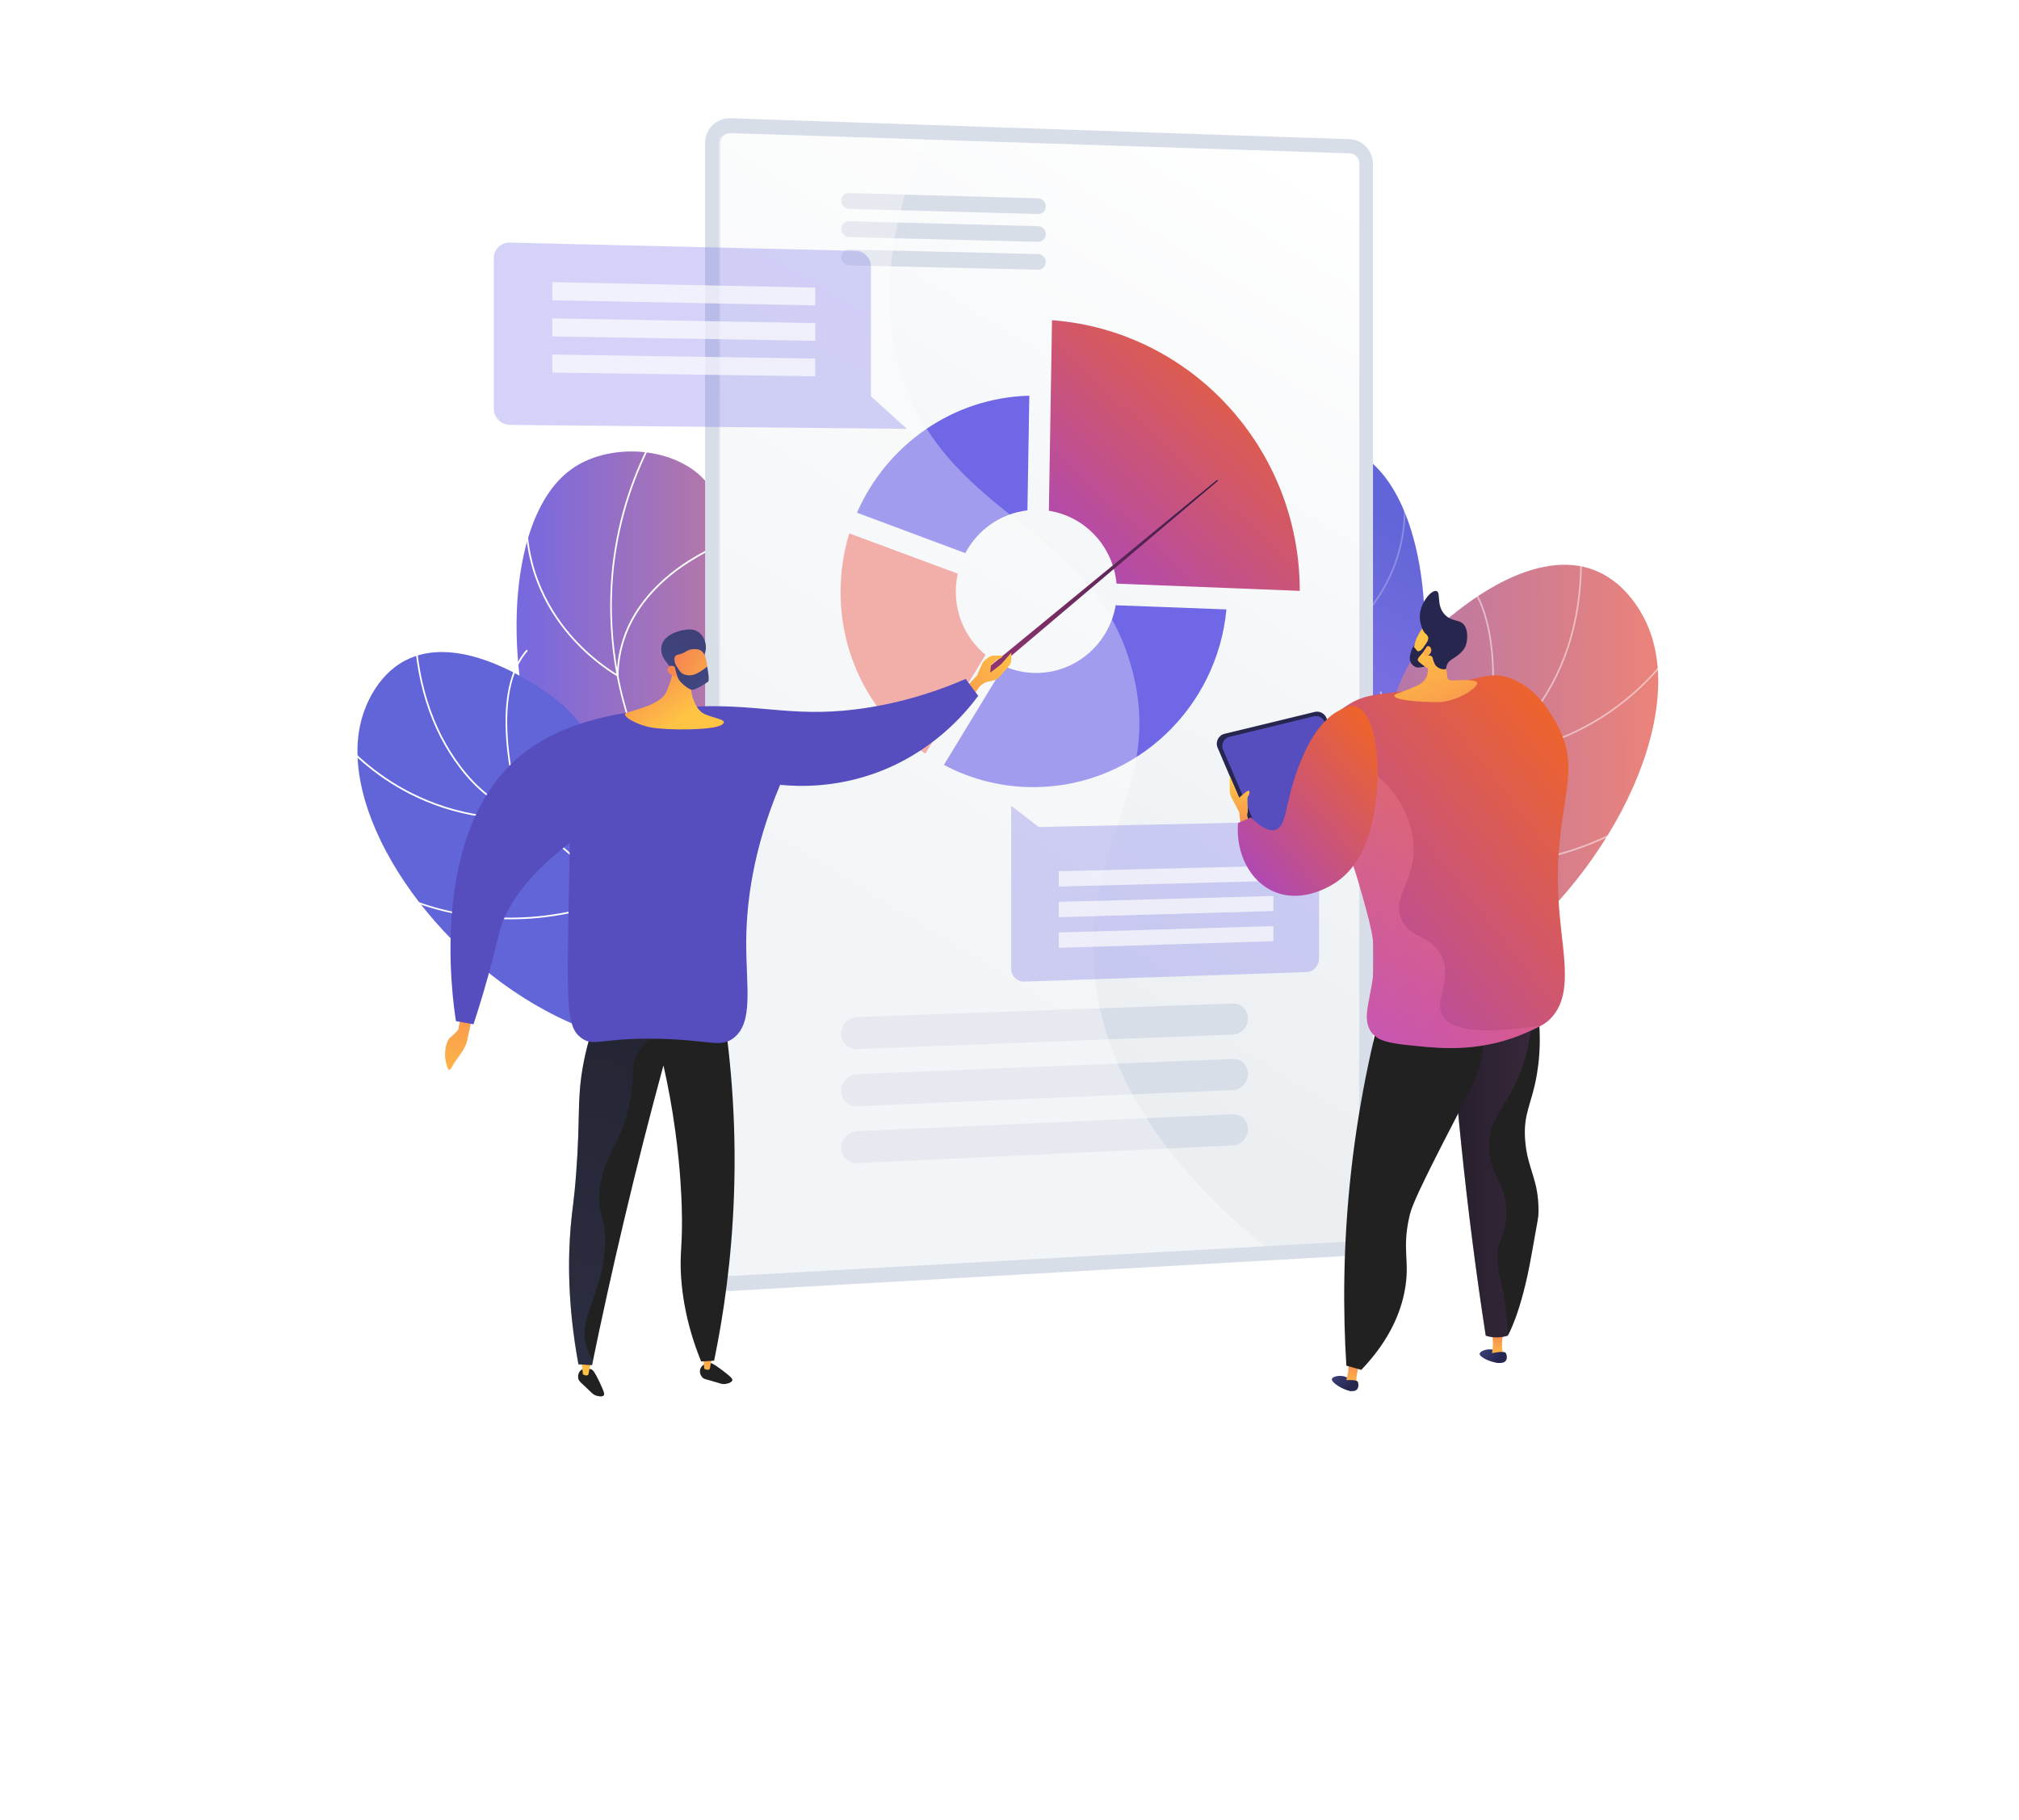 <svg width="427" height="385" viewBox="0 0 427 385" fill="none" xmlns="http://www.w3.org/2000/svg">
<g filter="url(#filter0_d)">
<rect x="43" y="11" width="340.279" height="298.24" rx="15" fill="white"/>
</g>
<path d="M182.222 262.829C185.882 251.673 189.611 234.642 185.248 215.727C180.241 194.01 169.144 189.667 159.179 166.457C144.958 133.331 161.052 109.331 146.324 99.2C139.141 94.261 127.858 94.261 120.89 99.219C101.038 113.362 106.484 174.978 137.989 199.017C152.239 209.89 164.673 208.602 175.371 222.676C184.818 235.11 184.077 251.507 182.222 262.829Z" fill="url(#paint0_linear)"/>
<path d="M184.457 234.759C183.266 230.064 181.656 225.457 179.684 221.056C175.156 210.944 170.149 205.381 163.814 198.334C159.686 193.737 155.001 188.525 149.584 181.058C139.453 167.082 136.31 162.172 133.5 154.257C127.927 138.592 128.785 124.547 129.791 117.568C131.216 107.672 134.544 98.253 139.658 89.576L139.961 89.762C134.866 98.4 131.557 107.779 130.132 117.627C129.127 124.576 128.278 138.553 133.822 154.14C136.623 162.016 139.756 166.906 149.858 180.853C155.265 188.31 159.94 193.512 164.068 198.1C170.422 205.166 175.439 210.749 179.997 220.919C181.978 225.34 183.588 229.967 184.789 234.681L184.457 234.759Z" fill="white"/>
<path d="M130.786 143.179L130.532 143.043C130.474 143.013 124.589 139.773 119.367 133.195C114.545 127.124 109.294 116.866 111.725 102.528L112.076 102.587C109.675 116.797 114.867 126.958 119.65 132.98C124.218 138.729 129.273 141.891 130.454 142.584C130.776 131.125 138.126 123.698 144.265 119.472C150.96 114.865 157.695 112.971 157.763 112.962L157.861 113.303C157.792 113.323 151.107 115.197 144.46 119.774C138.341 123.991 131.011 131.418 130.806 142.886L130.786 143.179Z" fill="white"/>
<path d="M132.455 180.034C126.511 180.034 119.513 178.57 113.062 173.543L113.277 173.26C127.77 184.543 144.997 177.662 146.705 176.93C143.777 165.618 146.363 157.273 149.057 152.256C151.995 146.79 155.684 143.979 155.723 143.96L155.938 144.243C155.899 144.272 152.258 147.044 149.36 152.442C146.685 157.419 144.128 165.725 147.086 176.998L147.125 177.145L146.988 177.203C146.89 177.252 140.663 180.034 132.455 180.034Z" fill="white"/>
<path d="M145.729 201.613C141.268 201.613 135.93 200.803 129.712 198.529L129.839 198.197C150.189 205.635 161.062 197.299 162.184 196.372C157.226 184.787 164.205 166.037 164.283 165.852L164.615 165.979C164.546 166.164 157.568 184.904 162.565 196.353L162.614 196.47L162.516 196.558C162.438 196.626 156.797 201.613 145.729 201.613Z" fill="white"/>
<path d="M193.573 245.339C194.812 237.843 195.525 226.141 189.425 215.668C178.786 197.407 159.383 203.468 140.819 183.899C125.847 168.116 130.562 155.858 113.969 145.365C111.188 143.609 96.518 133.946 85.597 139.773C79.448 143.052 77.223 149.787 76.803 151.046C70.478 170.147 89.93 200.042 115.287 213.716C129.849 221.573 134.553 219.006 160.183 228.171C175.233 233.549 186.545 240.488 193.573 245.339Z" fill="url(#paint1_linear)"/>
<path d="M195.72 254.357C192.011 236.535 184.984 224.569 174.843 218.791C169.895 215.971 165.942 215.522 161.755 215.053C157.187 214.536 152.463 213.999 146.207 210.222C140.126 206.542 137.95 203.009 135.198 198.539C132.748 194.567 129.703 189.618 122.871 183.03C116.878 177.252 112.515 174.548 108.66 172.167C104.444 169.561 101.115 167.492 97.25 162.436C90.955 154.189 87.666 143.618 87.471 131.018L87.822 131.008C88.017 143.531 91.277 154.023 97.524 162.212C101.35 167.219 104.648 169.268 108.836 171.855C112.701 174.246 117.083 176.959 123.105 182.767C129.966 189.384 133.031 194.352 135.49 198.344C138.223 202.775 140.37 206.279 146.383 209.91C152.571 213.648 157.255 214.175 161.784 214.692C166.01 215.17 169.992 215.619 175.009 218.479C185.238 224.306 192.323 236.35 196.052 254.279L195.72 254.357Z" fill="white"/>
<path d="M108.884 173.27C95.864 173.27 86.143 168.282 80.199 163.998C73.514 159.176 70.039 154.179 70 154.13L70.293 153.925C70.322 153.974 73.777 158.922 80.424 163.715C86.524 168.107 96.626 173.241 110.202 172.899C109.411 170.361 102.569 147.308 111.373 137.421L111.637 137.655C102.491 147.913 110.524 172.762 110.612 173.006L110.69 173.231L110.456 173.241C109.929 173.26 109.402 173.27 108.884 173.27Z" fill="white"/>
<path d="M107.889 194.459C99.563 194.459 88.935 192.741 78.277 186.358L78.462 186.056C91.726 194.01 104.941 194.674 113.686 193.835C122.392 192.995 128.512 190.545 129.507 190.126C125.974 177.106 129.117 158.727 129.156 158.542L129.507 158.6C129.478 158.786 126.316 177.223 129.898 190.184L129.937 190.331L129.8 190.389C129.732 190.418 123.271 193.268 113.735 194.186C111.949 194.352 109.987 194.459 107.889 194.459Z" fill="white"/>
<path d="M119.181 224.706C118.547 224.706 117.902 224.696 117.258 224.686L117.268 224.335C141.385 224.852 155.82 215.434 157.45 214.311C147.661 202.17 151.497 182.327 151.536 182.132L151.887 182.2C151.848 182.396 148.022 202.238 157.85 214.233L157.968 214.38L157.821 214.487C157.665 214.594 143.62 224.706 119.181 224.706Z" fill="white"/>
<path d="M248.912 246.364C244.608 236.857 239.679 222.168 241.719 205.049C244.061 185.392 253.441 180.483 260.019 159.03C269.399 128.402 252.885 108.745 264.919 98.39C270.785 93.334 280.759 92.251 287.387 95.959C306.282 106.549 307.385 161.489 281.862 185.753C270.316 196.723 259.209 196.782 251.118 210.232C243.954 222.119 246.189 236.535 248.912 246.364Z" fill="url(#paint2_linear)"/>
<g opacity="0.5">
<path opacity="0.5" d="M244.267 221.778L243.915 221.729C244.52 217.454 245.506 213.208 246.824 209.109C249.869 199.691 253.773 194.274 258.702 187.422C261.903 182.971 265.534 177.925 269.594 170.82C277.178 157.536 279.481 152.91 281.199 145.688C284.605 131.389 282.507 119.12 280.955 113.089C278.759 104.529 274.933 96.565 269.604 89.42L269.887 89.205C275.245 96.379 279.081 104.383 281.296 112.991C282.858 119.062 284.956 131.389 281.54 145.766C279.813 153.027 277.509 157.673 269.897 170.996C265.827 178.111 262.196 183.167 258.985 187.627C254.066 194.459 250.181 199.847 247.156 209.217C245.838 213.296 244.862 217.522 244.267 221.778Z" fill="white"/>
<path opacity="0.5" d="M282.858 135.761L282.819 135.469C281.54 125.357 274.347 119.501 268.54 116.368C262.235 112.971 256.164 111.956 256.096 111.947L256.154 111.595C256.213 111.605 262.352 112.63 268.706 116.056C274.533 119.198 281.726 125.045 283.122 135.127C284.146 134.366 288.265 131.086 291.72 125.621C295.361 119.852 298.962 110.385 295.478 98.077L295.819 97.98C299.343 110.424 295.693 119.989 292.013 125.816C288.031 132.131 283.141 135.556 283.092 135.586L282.858 135.761Z" fill="white"/>
<path opacity="0.5" d="M281.287 168.653C275.831 168.653 271.888 167.384 271.81 167.355L271.673 167.306L271.692 167.16C274.62 147.571 260.878 139.178 260.732 139.099L260.907 138.797C261.044 138.885 274.923 147.347 272.054 167.062C273.713 167.56 289.524 171.923 301.197 160.611L301.441 160.865C294.961 167.15 287.231 168.653 281.287 168.653Z" fill="white"/>
<path opacity="0.5" d="M271.819 189.003C270.219 189.003 268.804 188.876 267.593 188.681C262.664 187.9 260.049 186.017 259.941 185.939L259.844 185.861L259.883 185.743C263.192 175.163 255.237 159.284 255.159 159.127L255.471 158.971C255.549 159.127 263.514 175.007 260.254 185.734C261.386 186.475 271.78 192.722 288.968 184.231L289.124 184.543C282.107 188.008 276.241 189.003 271.819 189.003Z" fill="white"/>
</g>
<path d="M232.31 248.335C230.075 240.322 227.918 227.673 233.315 215.551C242.744 194.42 264.567 198.715 282.467 175.222C296.902 156.277 290.314 143.482 307.131 130.11C309.942 127.875 324.777 115.626 337.348 120.662C344.434 123.503 347.655 130.569 348.26 131.887C357.396 151.924 339.769 186.768 313.787 204.649C298.864 214.926 293.447 212.681 266.627 225.692C250.874 233.344 239.386 242.225 232.31 248.335Z" fill="url(#paint3_linear)"/>
<g opacity="0.7">
<path opacity="0.7" d="M231.022 258.408L230.671 258.369C232.613 238.419 238.889 224.481 249.332 216.927C254.446 213.228 258.731 212.271 263.269 211.247C268.14 210.153 273.186 209.021 279.471 204.219C285.581 199.554 287.513 195.484 289.963 190.34C292.169 185.704 294.911 179.936 301.597 171.923C307.463 164.896 311.904 161.431 315.827 158.366C320.073 155.048 323.43 152.432 327.003 146.527C332.839 136.874 335.152 125.055 333.874 111.41L334.225 111.38C335.504 125.113 333.171 137.001 327.295 146.712C323.694 152.676 320.317 155.311 316.042 158.649C312.128 161.704 307.697 165.159 301.861 172.157C295.204 180.131 292.471 185.88 290.275 190.496C287.806 195.689 285.864 199.788 279.676 204.502C273.322 209.353 268.247 210.495 263.338 211.598C258.838 212.613 254.583 213.56 249.527 217.22C239.181 224.706 232.954 238.565 231.022 258.408Z" fill="white"/>
<path opacity="0.7" d="M314.012 160.045L314.061 159.81C314.119 159.527 319.926 131.525 308.761 121.433L308.995 121.17C319.77 130.901 314.998 156.912 314.451 159.645C329.306 158.424 339.7 151.622 345.83 146.117C352.496 140.114 355.658 134.327 355.687 134.268L356 134.434C355.97 134.493 352.779 140.339 346.064 146.371C339.866 151.944 329.325 158.834 314.246 160.006L314.012 160.045Z" fill="white"/>
<path opacity="0.7" d="M312.333 183.196C302.29 183.196 295.302 180.98 295.233 180.961L295.087 180.912L295.116 180.766C297.478 166.242 291.856 146.537 291.808 146.341L292.149 146.244C292.208 146.439 297.81 166.076 295.497 180.668C296.571 180.99 303.559 182.962 313.182 182.835C322.806 182.718 337.104 180.424 350.593 170.205L350.807 170.488C337.231 180.775 322.845 183.069 313.172 183.196C312.889 183.196 312.616 183.196 312.333 183.196Z" fill="white"/>
<path opacity="0.7" d="M300.67 217.62C291.847 217.62 284.692 216.341 279.705 215.043C271.975 213.033 267.622 210.534 267.583 210.515L267.417 210.417L267.515 210.261C276.796 196.03 270.286 174.89 270.218 174.675L270.55 174.568C270.618 174.783 277.138 195.923 267.915 210.3C269.73 211.286 286.596 219.894 312.86 216.468L312.909 216.82C308.556 217.386 304.457 217.62 300.67 217.62Z" fill="white"/>
</g>
<path d="M285.474 29.445L154.552 25.014C151.556 24.916 149.125 27.229 149.125 30.196V268.022C149.125 270.989 151.556 273.244 154.552 273.078L285.474 265.631C288.177 265.475 290.373 263.074 290.373 260.263V34.696C290.364 31.885 288.177 29.532 285.474 29.445Z" fill="#D8DEE8"/>
<g opacity="0.3">
<path opacity="0.3" d="M231.755 205.049C229.529 177.857 246.229 166.633 239.865 141.998C231.989 111.546 201.703 110.239 191.397 80.372C187.444 68.933 185.882 51.629 197.194 26.448L154.552 25.003C151.556 24.905 149.126 27.218 149.126 30.186V268.012C149.126 270.979 151.556 273.233 154.552 273.068L271.293 266.431C241.583 243.436 233.121 221.768 231.755 205.049Z" fill="#D8DEE8"/>
</g>
<path d="M285.474 32.44L154.552 28.165C153.322 28.126 152.327 29.083 152.327 30.293V267.836C152.327 269.046 153.322 269.983 154.552 269.915L285.474 262.624C286.586 262.566 287.484 261.57 287.484 260.418V34.597C287.484 33.446 286.577 32.479 285.474 32.44Z" fill="url(#paint4_linear)"/>
<path d="M260.743 212.271L181.305 215.131C179.431 215.199 177.909 216.771 177.909 218.645C177.909 220.519 179.431 221.983 181.305 221.905L260.743 218.84C262.509 218.772 263.934 217.249 263.934 215.434C263.934 213.628 262.509 212.213 260.743 212.271Z" fill="#D8DEE8"/>
<path d="M260.742 223.993L181.304 227.214C179.431 227.292 177.908 228.873 177.908 230.747C177.908 232.621 179.431 234.076 181.304 233.997L260.742 230.581C262.508 230.503 263.933 228.971 263.933 227.156C263.933 225.33 262.508 223.915 260.742 223.993Z" fill="#D8DEE8"/>
<path d="M260.742 235.706L181.304 239.278C179.431 239.366 177.908 240.947 177.908 242.821C177.908 244.695 179.431 246.139 181.304 246.051L260.742 242.284C262.508 242.196 263.933 240.664 263.933 238.848C263.933 237.033 262.508 235.628 260.742 235.706Z" fill="#D8DEE8"/>
<path d="M219.545 41.956L179.588 40.824C178.66 40.795 177.909 41.527 177.909 42.454C177.909 43.381 178.66 44.152 179.588 44.182L219.545 45.265C220.443 45.294 221.175 44.572 221.175 43.655C221.185 42.737 220.453 41.976 219.545 41.956Z" fill="#D8DEE8"/>
<path d="M219.545 47.842L179.587 46.797C178.659 46.778 177.908 47.51 177.908 48.437C177.908 49.364 178.659 50.135 179.587 50.155L219.545 51.15C220.442 51.17 221.174 50.448 221.174 49.54C221.184 48.623 220.452 47.871 219.545 47.842Z" fill="#D8DEE8"/>
<path d="M219.545 53.737L179.587 52.78C178.659 52.761 177.908 53.493 177.908 54.42C177.908 55.347 178.659 56.118 179.587 56.138L219.545 57.045C220.442 57.065 221.174 56.343 221.174 55.425C221.184 54.508 220.452 53.756 219.545 53.737Z" fill="#D8DEE8"/>
<path d="M204.153 117.002C206.75 112.093 211.6 108.609 217.291 107.955L217.691 83.701C201.479 84.12 187.503 94.124 181.246 108.452L204.153 117.002Z" fill="#7067E6"/>
<path d="M235.962 128.031C234.576 136.093 227.656 142.271 219.291 142.349C216.812 142.369 214.46 141.861 212.333 140.915L199.625 161.801C205.5 164.925 212.206 166.623 219.291 166.496C240.373 166.106 257.453 149.611 259.376 128.91L235.962 128.031Z" fill="#7067E6"/>
<path d="M195.692 159.43L208.438 138.523C204.602 135.371 202.143 130.559 202.143 125.152C202.143 123.844 202.289 122.575 202.563 121.346L179.626 112.835C178.416 116.749 177.772 120.906 177.772 125.22C177.762 139.49 184.877 152.012 195.692 159.43Z" fill="#EB837A"/>
<path d="M221.829 108.042C229.481 109.233 235.425 115.587 236.137 123.454L274.885 124.986C274.885 124.967 274.885 124.947 274.885 124.937C274.885 94.905 251.958 69.958 222.492 67.733L221.829 108.042Z" fill="url(#paint5_linear)"/>
<path opacity="0.35" d="M231.408 205.039C229.183 177.847 245.882 166.623 239.519 141.988C231.642 111.537 201.367 110.229 191.06 80.372C187.273 69.402 185.682 53.054 195.53 29.512L154.225 28.165C152.996 28.126 152 29.083 152 30.293V267.807C152 269.017 152.996 269.954 154.225 269.886L267.394 263.581C240.553 241.64 232.716 221.065 231.408 205.039Z" fill="white"/>
<path opacity="0.3" d="M191.806 90.718L107.869 89.879C105.976 89.859 104.434 88.347 104.434 86.502V54.576C104.434 52.732 105.976 51.268 107.869 51.316L180.943 53.054C182.739 53.093 184.193 54.586 184.193 56.382V83.828L191.806 90.718Z" fill="#7067E6"/>
<path opacity="0.67" d="M172.403 64.6L116.81 63.517V59.681L172.403 60.842V64.6Z" fill="white"/>
<path opacity="0.67" d="M172.403 72.096L116.81 71.168V67.343L172.403 68.348V72.096Z" fill="white"/>
<path opacity="0.67" d="M172.403 79.601L116.81 78.82V74.995L172.403 75.853V79.601Z" fill="white"/>
<path opacity="0.3" d="M219.701 174.939L276.309 173.719C277.783 173.689 278.974 174.9 278.974 176.422V202.775C278.974 204.297 277.783 205.576 276.309 205.625L216.646 207.635C215.104 207.684 213.854 206.464 213.854 204.903V170.449L219.701 174.939Z" fill="#7067E6"/>
<path opacity="0.67" d="M223.927 197.251L269.311 195.894V199.085L223.927 200.491V197.251Z" fill="white"/>
<path opacity="0.67" d="M223.927 190.77L269.311 189.53V192.712L223.927 194.01V190.77Z" fill="white"/>
<path opacity="0.67" d="M223.927 184.289L269.311 183.157V186.339L223.927 187.529V184.289Z" fill="white"/>
<path d="M312.929 286.341C313.066 285.609 315.437 284.936 316.618 285.922C317.204 286.41 317.604 287.405 317.272 287.854C317.145 288.02 317.653 288.303 317.175 288.313C315.564 288.333 312.792 287.073 312.929 286.341Z" fill="url(#paint6_linear)"/>
<path d="M315.525 286.341L317.994 286.468C317.135 284.916 318.17 280.69 318.17 280.69L315.505 280.768C315.505 280.768 315.574 281.998 315.73 283.823C315.789 284.438 315.681 285.375 315.525 286.341Z" fill="url(#paint7_linear)"/>
<path d="M315.203 286.302C315.203 286.302 318.15 285.619 318.463 286.205C318.785 286.79 319.029 288.352 317.165 288.303C315.291 288.254 315.037 286.8 315.203 286.302Z" fill="url(#paint8_linear)"/>
<path d="M281.687 291.68C281.921 290.968 284.371 290.646 285.395 291.788C285.903 292.354 286.167 293.398 285.766 293.788C285.62 293.935 286.079 294.286 285.6 294.228C284.019 294.023 281.452 292.393 281.687 291.68Z" fill="url(#paint9_linear)"/>
<path d="M284.586 292.363L287.006 292.842C286.381 291.183 288.011 287.142 288.011 287.142L285.366 286.839C285.366 286.839 285.259 288.059 285.152 289.894C285.113 290.519 284.878 291.436 284.586 292.363Z" fill="url(#paint10_linear)"/>
<path d="M283.941 291.963C283.941 291.963 286.957 291.7 287.182 292.324C287.416 292.949 287.445 294.53 285.601 294.218C283.766 293.915 283.717 292.432 283.941 291.963Z" fill="url(#paint11_linear)"/>
<path d="M306.224 207.03C306.887 218.323 307.805 230.064 309.054 242.216C310.499 256.29 312.246 269.739 314.217 282.525C316.638 283.355 318.883 282.525 318.883 282.525C318.883 282.525 321.713 277.889 323.88 265.552C325.266 257.637 325.363 257.744 325.383 256.358C325.461 249.399 323.021 247.379 322.552 241.152C322.123 235.393 323.958 233.666 325.051 227.185C325.89 222.198 326.212 214.936 323.548 205.439C317.76 205.966 311.992 206.493 306.224 207.03Z" fill="#212121"/>
<path opacity="0.3" d="M306.224 207.03C306.887 218.323 307.805 230.064 309.054 242.216C310.499 256.29 312.246 269.739 314.217 282.525C316.638 283.355 318.882 282.525 318.882 282.525C318.853 281.344 318.765 279.558 318.521 277.401C317.867 271.691 316.823 270.061 316.716 266.558C316.579 262.078 318.199 261.941 318.521 257.52C319.019 250.678 315.261 249.058 314.91 243.065C314.539 236.73 318.502 234.652 321.537 226.804C323.333 222.168 324.924 215.209 323.548 205.449C317.76 205.966 311.992 206.493 306.224 207.03Z" fill="url(#paint12_linear)"/>
<path d="M294.062 206.679C290.744 217.854 287.533 231.733 285.737 247.867C284 263.532 284.029 277.44 284.742 288.879C285.796 289.172 286.85 289.465 287.904 289.767C294.033 283.355 296.229 277.46 297.059 273.146C298.298 266.772 296.434 264.615 298.054 257.412C298.425 255.753 298.952 253.977 305.043 242.03C310.86 230.63 312.05 228.971 313.036 224.882C314.442 219.035 314.071 213.853 313.534 210.388C307.053 209.148 300.563 207.909 294.062 206.679Z" fill="#212121"/>
<path d="M267.915 182.523L257.511 158.151C256.994 156.931 257.687 155.545 258.975 155.223L278.036 150.597C279.071 150.343 280.125 150.89 280.525 151.866L290.1 175.29C290.578 176.461 289.944 177.779 288.743 178.15L270.521 183.723C269.467 184.045 268.354 183.528 267.915 182.523Z" fill="#26264F"/>
<path d="M268.394 181.351L258.673 158.581C258.185 157.439 258.838 156.141 260.039 155.848L277.841 151.524C278.808 151.29 279.793 151.798 280.164 152.715L289.104 174.597C289.553 175.69 288.968 176.92 287.836 177.272L270.814 182.484C269.838 182.776 268.794 182.288 268.394 181.351Z" fill="#564EBF"/>
<path d="M262.391 174.656L262.079 171.786L260.42 168.634C260.195 168.204 260.078 167.726 260.078 167.238V164.105L262.079 168.722C262.079 168.722 263.387 167.531 263.894 167.287C264.392 167.033 264.333 168.038 263.953 168.409C263.582 168.78 264.138 171.845 263.767 172.157L263.894 174.031L262.391 174.656Z" fill="url(#paint13_linear)"/>
<path d="M278.251 156.365C279.803 152.568 283.141 150.382 284.869 149.25C288.958 146.566 291.584 147.054 300.973 145.629C313.495 143.726 314.998 141.92 319.205 143.384C324.729 145.307 327.618 150.324 328.945 152.627C335.621 164.222 327.813 170.117 329.824 193.21C330.643 202.638 332.742 210.837 327.696 215.687C326.632 216.712 325.451 217.239 323.079 218.313C313.671 222.549 305.228 221.817 300.104 221.309C294.463 220.753 291.613 220.431 290.11 218.44C287.719 215.258 290.178 211.208 290.608 204.2C290.92 199.173 289.768 195.191 287.484 187.217C282.175 168.682 275.274 163.636 278.251 156.365Z" fill="url(#paint14_linear)"/>
<path d="M299.216 138.787C298.65 136.757 299.645 134.873 299.86 134.473C300.777 132.775 301.012 132.541 301.451 132.248L302.066 131.867C302.066 131.867 302.105 131.857 302.134 131.838C302.525 131.701 303.862 131.662 304.135 131.711C304.994 131.896 305.921 135.41 305.658 140.388C305.697 140.573 305.726 140.768 305.765 140.964C305.902 141.745 306.009 142.516 306.097 143.267C306.175 143.989 307.2 143.97 307.922 143.921C310.86 143.736 312.294 143.98 312.421 144.419C312.656 145.239 309.171 147.913 304.877 148.518C299.109 148.557 294.414 147.942 294.921 147.035C295.146 146.634 299.616 145.463 300.875 144.302C302.027 143.238 301.929 142.145 302.027 141.364C301.656 141.208 299.636 140.28 299.216 138.787Z" fill="url(#paint15_linear)"/>
<path d="M300.27 130.462C300.28 132.004 301.002 133.644 301.373 133.917C301.422 133.946 301.685 134.161 301.929 134.522C301.958 134.571 301.988 134.629 302.017 134.707C302.359 135.674 300.807 136.825 301.109 137.255C301.324 137.567 302.378 137.147 302.495 137.421C302.612 137.674 301.744 138.211 301.871 138.514C301.968 138.748 302.505 138.533 302.847 138.885C303.013 139.06 302.964 139.197 303.149 139.744C303.247 140.046 303.393 140.388 303.501 140.573C304.037 141.481 305.54 141.813 305.833 141.442C305.911 141.344 305.843 141.256 305.931 140.915C305.931 140.915 306.009 140.603 306.224 140.241C306.536 139.724 307.287 139.353 308.049 138.807C309.454 137.792 309.835 136.933 309.952 136.64C309.991 136.533 310.02 136.454 310.04 136.406C310.401 135.273 310.411 133.604 309.893 132.58C309.035 130.862 307.112 131.682 305.531 129.974C303.705 128.012 304.789 125.328 303.803 125.025C302.72 124.684 300.26 127.612 300.27 130.462Z" fill="#26264F"/>
<path d="M301.666 136.884C302.046 136.367 302.71 136.855 302.71 137.528C302.71 138.202 302.066 138.894 301.431 138.768C300.797 138.631 301.158 137.587 301.666 136.884Z" fill="url(#paint16_linear)"/>
<path d="M301.968 135.761L301.09 136.903C301.09 136.903 300.143 138.299 299.596 137.538C299.147 136.913 299.03 136.923 299.001 136.952C298.991 136.962 298.991 136.962 298.991 136.962C298.982 136.962 299.06 136.65 299.128 136.376C298.894 136.708 298.572 137.255 298.376 137.987C298.191 138.699 297.986 139.461 298.386 140.183C298.406 140.222 298.855 141.003 299.674 141.188C299.674 141.188 299.997 141.266 301.363 141.022C301.363 141.022 299.87 139.939 299.84 139.675C299.782 138.973 300.748 138.592 301.47 137.157C301.763 136.611 301.9 136.113 301.968 135.761Z" fill="#26264F"/>
<path opacity="0.3" d="M304.974 214.672C303.315 211.364 307.385 206.972 304.721 201.935C302.466 197.66 298.367 198.617 296.483 194.693C294.209 189.96 299.157 186.417 298.982 179.214C298.767 170.596 291.359 161.977 286.996 162.729C284.176 163.217 283.815 167.433 281.823 172.04C283.58 175.895 285.63 180.717 287.494 187.207C289.778 195.181 290.92 199.164 290.617 204.19C290.188 211.198 287.728 215.239 290.12 218.43C291.613 220.421 294.463 220.743 300.114 221.3C305.238 221.807 313.68 222.539 323.089 218.303C324.28 217.766 325.168 217.366 325.9 216.966C311.182 219.172 306.292 217.298 304.974 214.672Z" fill="url(#paint17_linear)"/>
<path d="M261.825 174.09C262.742 173.69 263.66 173.299 264.567 172.899C266.119 174.48 268.091 176.022 269.75 175.524C272.229 174.783 271.605 170.225 274.62 162.221C278.036 153.154 281.911 150.831 283.863 149.982C284.956 149.514 285.708 149.201 286.606 149.416C290.764 150.431 292.14 161.284 290.978 169.395C290.324 173.963 289.026 182.932 281.677 187.188C280.633 187.793 274.884 191.121 269.194 188.496C264.333 186.28 261.327 180.531 261.825 174.09Z" fill="url(#paint18_linear)"/>
<path d="M207.735 142.262L257.375 101.533L257.638 101.659L208.389 143.374L207.735 142.262Z" fill="url(#paint19_linear)"/>
<path d="M204.699 144.965L206.642 142.847L207.657 140.505C207.832 140.105 208.106 139.753 208.467 139.49L209.052 139.06C209.384 138.816 209.784 138.68 210.204 138.68H212.107C212.107 138.68 211.776 139.304 211.239 139.392C210.702 139.49 209.57 140.768 209.57 140.768L209.414 142.262L211.58 140.681L213.884 138.036V139.509C213.884 140.017 213.698 140.495 213.376 140.876L211.502 143.043C211.044 143.579 210.409 143.931 209.706 144.048L209.248 144.126C208.291 144.282 207.432 144.819 206.886 145.619L205.568 147.542L204.699 144.965Z" fill="url(#paint20_linear)"/>
<path d="M99.788 215.492C99.788 215.492 99.251 218.03 98.783 220.158C98.314 222.295 96.441 223.925 95.621 225.633C94.801 227.332 94.43 225.34 94.206 224.111C93.981 222.881 94.206 220.334 95.221 219.465C96.236 218.596 97.007 217.835 96.958 217.659C96.909 217.484 97.612 214.556 97.612 214.556L99.788 215.492Z" fill="url(#paint21_linear)"/>
<path d="M122.314 291.661C122.188 291.134 122.275 290.431 122.734 289.953C123.359 289.318 124.393 289.367 125.047 289.66C125.428 289.836 125.721 290.109 126.765 292.286C127.868 294.589 127.868 294.96 127.683 295.165C127.321 295.594 126.306 295.272 126.092 295.214C125.369 294.989 125.194 294.647 123.691 293.242C122.676 292.295 122.432 292.139 122.314 291.661Z" fill="#212121"/>
<path d="M123.017 288.059L123.271 290.724C123.876 291.036 124.257 291.017 124.452 290.724L124.96 288.059H123.017Z" fill="url(#paint22_linear)"/>
<path d="M148.511 291.329C148.149 290.919 147.905 290.255 148.091 289.621C148.345 288.772 149.291 288.342 150.004 288.303C150.424 288.284 150.814 288.391 152.737 289.836C154.777 291.368 154.942 291.7 154.884 291.963C154.757 292.51 153.713 292.695 153.488 292.734C152.737 292.871 152.424 292.647 150.453 292.09C149.135 291.719 148.833 291.7 148.511 291.329Z" fill="#212121"/>
<path d="M148.686 286.869L148.94 289.533C149.545 289.845 149.926 289.826 150.121 289.533L150.629 286.869H148.686Z" fill="url(#paint23_linear)"/>
<path d="M122.334 288.587C123.291 288.645 124.257 288.704 125.213 288.762C127.243 278.856 129.479 268.715 131.928 258.359C134.612 247.008 137.414 236.009 140.312 225.36C141.23 229.411 142.137 234.154 142.85 239.483C143.914 247.389 144.128 253.45 144.177 255.129C144.441 263.708 143.689 264.723 144.041 270.081C144.314 274.288 145.231 280.476 148.286 287.991C149.204 287.933 150.111 287.884 151.029 287.825C153.03 278.143 154.747 266.373 155.226 252.942C155.821 236.458 154.396 222.178 152.522 210.915C144.216 211.169 135.901 211.432 127.595 211.686C124.999 217.474 123.818 222.432 123.222 225.917C122.022 232.915 122.754 236.37 121.846 248.297C121.378 254.455 121.036 255.431 120.694 259.531C120.128 266.294 120.031 276.084 122.334 288.587Z" fill="#212121"/>
<path opacity="0.3" d="M127.858 264.928C128.62 256.866 125.711 257.042 127.058 250.073C128.307 243.67 130.943 242.596 132.895 234.427C134.456 227.868 133.265 226.424 134.485 223.554C135.998 220.002 140.4 216.137 153.078 214.487C152.893 213.267 152.708 212.067 152.522 210.905C144.216 211.159 135.901 211.422 127.595 211.676C124.999 217.464 123.818 222.422 123.222 225.907C122.022 232.905 122.754 236.36 121.846 248.287C121.378 254.445 121.036 255.421 120.694 259.521C120.128 266.294 120.031 276.084 122.334 288.586C123.291 288.645 124.257 288.704 125.213 288.762C125.272 288.469 125.34 288.176 125.399 287.893C124.911 287.113 124.472 286.224 124.15 285.229C122.041 278.758 126.912 275 127.858 264.928Z" fill="url(#paint24_linear)"/>
<path d="M96.431 216C97.67 216.224 98.91 216.439 100.139 216.664C100.901 214.35 102.013 210.856 103.204 206.562C104.571 201.643 105.273 198.471 105.576 197.309C106.767 192.673 110.251 186.173 120.519 178.257C120.421 183.294 120.333 187.442 120.284 190.282C119.855 213.121 119.884 217.269 122.92 219.543C125.555 221.524 127.019 219.494 138.994 219.728C149.926 219.933 152.219 221.69 155.001 219.68C159.5 216.42 157.753 208.69 157.822 199.037C157.88 191.063 159.188 179.79 164.986 166.018C169.251 166.428 176.376 166.545 184.476 163.764C197.057 159.44 204.202 150.812 206.886 147.191C205.998 146 205.119 144.8 204.231 143.609C199.712 145.58 192.714 148.186 183.891 149.631C168.587 152.129 161.55 148.879 147.349 149.445C139.17 149.767 122.451 150.431 111.149 158.991C90.36 174.734 95.679 211.296 96.431 216Z" fill="#564EBF"/>
<path d="M142.733 139.89C142.733 139.89 142.245 143.765 140.81 146.576C139.512 149.123 133.646 150.314 132.436 150.802C131.225 151.3 134.427 153.281 137.755 153.886C141.083 154.491 150.716 154.501 152.551 153.369C154.376 152.237 151.263 152.081 148.93 151.007C146.607 149.933 145.602 145.141 146.188 143.052C146.783 140.974 142.733 139.89 142.733 139.89Z" fill="url(#paint25_linear)"/>
<path d="M148.92 138.455C149.711 137.118 149.204 134.698 147.661 133.663C146.51 132.892 145.202 133.156 144.245 133.341C143.806 133.429 140.683 134.083 139.97 136.396C139.746 137.128 139.834 138.104 140.166 138.856C140.341 139.246 140.654 139.714 141.356 140.622C141.981 141.422 141.942 141.393 142.127 141.627C142.586 142.184 143.455 143.121 145.016 144.175C145.075 143.745 145.182 143.209 145.378 142.623C145.456 142.398 145.748 141.52 146.256 140.759C147.291 139.226 148.306 139.5 148.92 138.455Z" fill="url(#paint26_linear)"/>
<path d="M143.045 143.16C143.045 143.16 144.723 145.405 147.603 144.936C150.179 144.516 149.994 138.68 148.227 137.606C147.632 137.245 146.519 137.187 145.641 137.518C145.124 137.714 144.967 137.958 144.118 138.27C143.338 138.553 143.103 138.485 142.879 138.719C142.596 139.002 142.44 139.656 143.103 141.296C142.557 140.847 141.952 140.71 141.551 140.944C141.483 140.983 141.317 141.12 141.239 141.315C140.927 142.008 141.61 142.799 143.045 143.16Z" fill="url(#paint27_linear)"/>
<path d="M142.459 139.861C142.459 139.861 143.552 141.891 144.167 142.369C144.782 142.847 146.149 143.14 147.486 142.408C148.823 141.676 149.565 140.993 149.565 140.993C149.565 140.993 150.111 143.804 149.779 144.155C149.447 144.507 146.988 146.01 146.275 145.902C145.573 145.795 143.845 144.399 143.445 143.54C143.045 142.682 142.567 140.437 142.567 140.437L142.459 139.861Z" fill="url(#paint28_linear)"/>
<defs>
<filter id="filter0_d" x="0" y="0" width="426.279" height="384.24" filterUnits="userSpaceOnUse" color-interpolation-filters="sRGB">
<feFlood flood-opacity="0" result="BackgroundImageFix"/>
<feColorMatrix in="SourceAlpha" type="matrix" values="0 0 0 0 0 0 0 0 0 0 0 0 0 0 0 0 0 0 127 0" result="hardAlpha"/>
<feMorphology radius="3" operator="dilate" in="SourceAlpha" result="effect1_dropShadow"/>
<feOffset dy="32"/>
<feGaussianBlur stdDeviation="20"/>
<feColorMatrix type="matrix" values="0 0 0 0 0.259 0 0 0 0 0.223 0 0 0 0 0.721 0 0 0 0.2 0"/>
<feBlend mode="normal" in2="BackgroundImageFix" result="effect1_dropShadow"/>
<feBlend mode="normal" in="SourceGraphic" in2="effect1_dropShadow" result="shape"/>
</filter>
<linearGradient id="paint0_linear" x1="105.324" y1="185.736" x2="187.113" y2="185.501" gradientUnits="userSpaceOnUse">
<stop stop-color="#7067E6"/>
<stop offset="1" stop-color="#EB837A"/>
</linearGradient>
<linearGradient id="paint1_linear" x1="214.353" y1="546.625" x2="203.199" y2="497.416" gradientUnits="userSpaceOnUse">
<stop stop-color="#AA80F9"/>
<stop offset="0.996" stop-color="#6165D7"/>
</linearGradient>
<linearGradient id="paint2_linear" x1="245.861" y1="208.241" x2="290.542" y2="106.497" gradientUnits="userSpaceOnUse">
<stop stop-color="#AA80F9"/>
<stop offset="0.996" stop-color="#6165D7"/>
</linearGradient>
<linearGradient id="paint3_linear" x1="223.851" y1="188.958" x2="350.534" y2="188.228" gradientUnits="userSpaceOnUse">
<stop stop-color="#7067E6"/>
<stop offset="1" stop-color="#EB837A"/>
</linearGradient>
<linearGradient id="paint4_linear" x1="284.513" y1="39.638" x2="187.877" y2="197.767" gradientUnits="userSpaceOnUse">
<stop stop-color="white"/>
<stop offset="0.996" stop-color="#EBEFF2"/>
</linearGradient>
<linearGradient id="paint5_linear" x1="268.607" y1="64.421" x2="219.045" y2="117.19" gradientUnits="userSpaceOnUse">
<stop stop-color="#F26522"/>
<stop offset="1" stop-color="#AB47BC"/>
</linearGradient>
<linearGradient id="paint6_linear" x1="311.603" y1="284.213" x2="316.841" y2="287.694" gradientUnits="userSpaceOnUse">
<stop stop-color="#444B8C"/>
<stop offset="0.996" stop-color="#26264F"/>
</linearGradient>
<linearGradient id="paint7_linear" x1="316.545" y1="287.679" x2="316.952" y2="279.503" gradientUnits="userSpaceOnUse">
<stop stop-color="#FFC444"/>
<stop offset="0.996" stop-color="#F36F56"/>
</linearGradient>
<linearGradient id="paint8_linear" x1="311.997" y1="283.621" x2="317.234" y2="287.102" gradientUnits="userSpaceOnUse">
<stop stop-color="#444B8C"/>
<stop offset="0.996" stop-color="#26264F"/>
</linearGradient>
<linearGradient id="paint9_linear" x1="280.677" y1="289.392" x2="285.376" y2="293.571" gradientUnits="userSpaceOnUse">
<stop stop-color="#444B8C"/>
<stop offset="0.996" stop-color="#26264F"/>
</linearGradient>
<linearGradient id="paint10_linear" x1="285.398" y1="293.835" x2="286.975" y2="285.802" gradientUnits="userSpaceOnUse">
<stop stop-color="#FFC444"/>
<stop offset="0.996" stop-color="#F36F56"/>
</linearGradient>
<linearGradient id="paint11_linear" x1="281.149" y1="288.861" x2="285.848" y2="293.041" gradientUnits="userSpaceOnUse">
<stop stop-color="#444B8C"/>
<stop offset="0.996" stop-color="#26264F"/>
</linearGradient>
<linearGradient id="paint12_linear" x1="306.22" y1="244.162" x2="324.055" y2="244.162" gradientUnits="userSpaceOnUse">
<stop stop-color="#311944"/>
<stop offset="1" stop-color="#6B3976"/>
</linearGradient>
<linearGradient id="paint13_linear" x1="262.683" y1="165.881" x2="259.811" y2="178.992" gradientUnits="userSpaceOnUse">
<stop stop-color="#FFC444"/>
<stop offset="0.996" stop-color="#F36F56"/>
</linearGradient>
<linearGradient id="paint14_linear" x1="325.293" y1="138.288" x2="258.77" y2="190.794" gradientUnits="userSpaceOnUse">
<stop stop-color="#F26522"/>
<stop offset="1" stop-color="#AB47BC"/>
</linearGradient>
<linearGradient id="paint15_linear" x1="299.151" y1="135.554" x2="312.458" y2="166.082" gradientUnits="userSpaceOnUse">
<stop stop-color="#FFC444"/>
<stop offset="0.996" stop-color="#F36F56"/>
</linearGradient>
<linearGradient id="paint16_linear" x1="298.157" y1="129.286" x2="313.014" y2="163.371" gradientUnits="userSpaceOnUse">
<stop stop-color="#FFC444"/>
<stop offset="0.996" stop-color="#F36F56"/>
</linearGradient>
<linearGradient id="paint17_linear" x1="276.373" y1="177.594" x2="309.589" y2="209.312" gradientUnits="userSpaceOnUse">
<stop stop-color="#FF9085"/>
<stop offset="1" stop-color="#FB6FBB"/>
</linearGradient>
<linearGradient id="paint18_linear" x1="287.872" y1="147.024" x2="253.525" y2="176.125" gradientUnits="userSpaceOnUse">
<stop stop-color="#F26522"/>
<stop offset="1" stop-color="#AB47BC"/>
</linearGradient>
<linearGradient id="paint19_linear" x1="255.511" y1="94.568" x2="206.447" y2="153.444" gradientUnits="userSpaceOnUse">
<stop stop-color="#311944"/>
<stop offset="1" stop-color="#A03976"/>
</linearGradient>
<linearGradient id="paint20_linear" x1="214.754" y1="136.903" x2="190.09" y2="159.446" gradientUnits="userSpaceOnUse">
<stop stop-color="#FFC444"/>
<stop offset="0.996" stop-color="#F36F56"/>
</linearGradient>
<linearGradient id="paint21_linear" x1="94.733" y1="233.843" x2="100.567" y2="194.858" gradientUnits="userSpaceOnUse">
<stop stop-color="#FFC444"/>
<stop offset="0.996" stop-color="#F36F56"/>
</linearGradient>
<linearGradient id="paint22_linear" x1="123.7" y1="291.071" x2="125.292" y2="274.451" gradientUnits="userSpaceOnUse">
<stop stop-color="#FFC444"/>
<stop offset="0.996" stop-color="#F36F56"/>
</linearGradient>
<linearGradient id="paint23_linear" x1="149.027" y1="293.496" x2="150.618" y2="276.877" gradientUnits="userSpaceOnUse">
<stop stop-color="#FFC444"/>
<stop offset="0.996" stop-color="#F36F56"/>
</linearGradient>
<linearGradient id="paint24_linear" x1="120.321" y1="286.733" x2="145.074" y2="193.733" gradientUnits="userSpaceOnUse">
<stop stop-color="#444B8C"/>
<stop offset="0.996" stop-color="#26264F"/>
</linearGradient>
<linearGradient id="paint25_linear" x1="143.36" y1="152.825" x2="132.029" y2="136.158" gradientUnits="userSpaceOnUse">
<stop stop-color="#FFC444"/>
<stop offset="0.996" stop-color="#F36F56"/>
</linearGradient>
<linearGradient id="paint26_linear" x1="140.494" y1="151.561" x2="145.435" y2="134.072" gradientUnits="userSpaceOnUse">
<stop stop-color="#444B8C"/>
<stop offset="0.996" stop-color="#3E4177"/>
</linearGradient>
<linearGradient id="paint27_linear" x1="156.174" y1="146.337" x2="138.082" y2="136.483" gradientUnits="userSpaceOnUse">
<stop stop-color="#FFC444"/>
<stop offset="0.996" stop-color="#F36F56"/>
</linearGradient>
<linearGradient id="paint28_linear" x1="154.788" y1="148.237" x2="143.204" y2="140.335" gradientUnits="userSpaceOnUse">
<stop stop-color="#444B8C"/>
<stop offset="0.996" stop-color="#3E4177"/>
</linearGradient>
</defs>
</svg>
